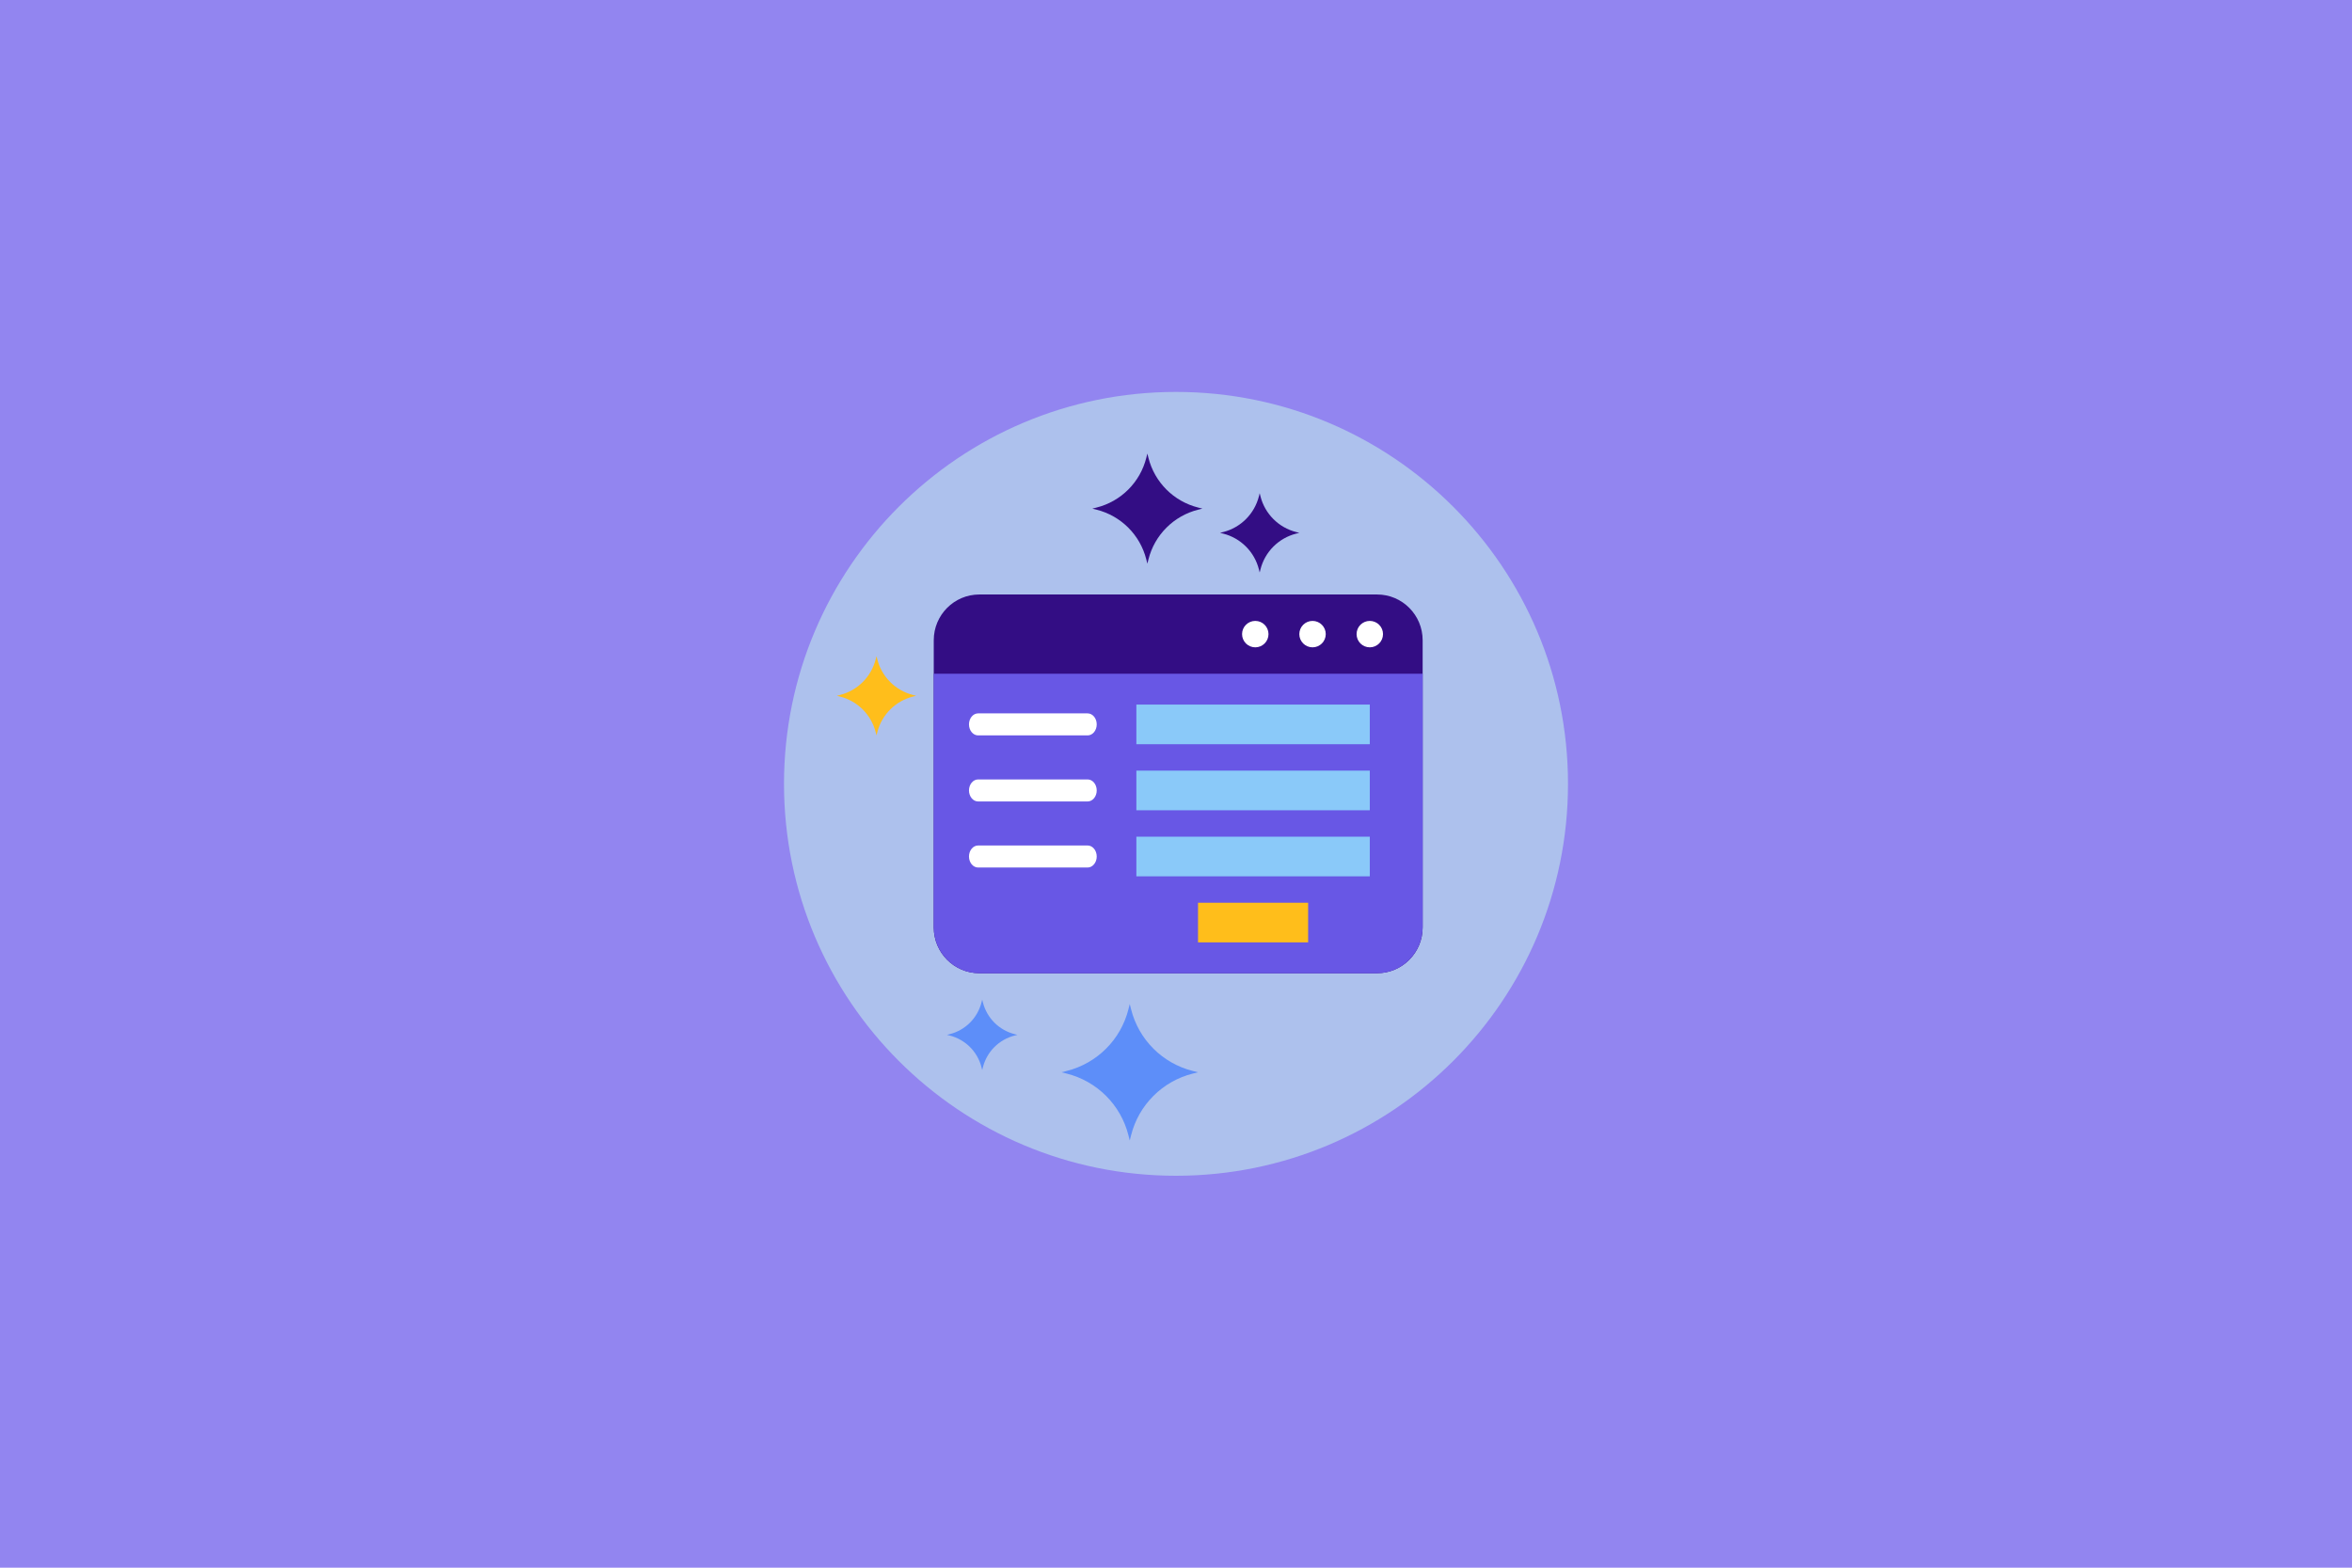 <?xml version="1.0" encoding="UTF-8"?>
<svg width="600px" height="400px" viewBox="0 0 600 400" version="1.1" xmlns="http://www.w3.org/2000/svg" xmlns:xlink="http://www.w3.org/1999/xlink">
    <title>adminlogin</title>
    <g id="adminlogin" stroke="none" stroke-width="1" fill="none" fill-rule="evenodd">
        <rect id="矩形" fill="#9285F0" fill-rule="nonzero" x="0" y="0" width="600" height="400"></rect>
        <g id="编组" transform="translate(200, 100)" fill-rule="nonzero">
            <path d="M100,0 C44.773,0 0,44.773 0,100.001 C0,155.228 44.772,200 100,200 C155.228,200 200,155.228 200,100.001 C200,44.773 155.227,0 100,0 Z" id="路径" fill="#ADC1ED"></path>
            <path d="M104.293,173.262 L105.618,173.594 L104.293,173.926 C96.535,175.87 90.477,181.928 88.535,189.688 L88.201,191.011 L87.869,189.688 C85.925,181.928 79.866,175.869 72.107,173.926 L70.787,173.594 L72.107,173.262 C79.865,171.318 85.923,165.261 87.869,157.502 L88.201,156.18 L88.535,157.502 C90.479,165.26 96.536,171.317 104.293,173.262 L104.293,173.262 Z" id="路径" fill="#5D8EF9"></path>
            <path d="M105.673,29.506 L106.742,29.774 L105.673,30.042 C99.416,31.609 94.532,36.495 92.965,42.753 L92.696,43.82 L92.427,42.753 C90.86,36.495 85.974,31.609 79.717,30.042 L78.652,29.774 L79.717,29.506 C85.973,27.939 90.859,23.054 92.427,16.797 L92.696,15.73 L92.965,16.797 C94.533,23.053 99.417,27.938 105.673,29.506 L105.673,29.506 Z" id="路径" fill="#330D84"></path>
            <path d="M32.939,77.334 L33.708,77.527 L32.939,77.72 C28.434,78.849 24.917,82.367 23.789,86.872 L23.595,87.64 L23.402,86.872 C22.273,82.366 18.755,78.848 14.25,77.72 L13.483,77.527 L14.25,77.334 C18.755,76.206 22.272,72.689 23.402,68.184 L23.595,67.416 L23.789,68.184 C24.918,72.688 28.434,76.206 32.939,77.334 L32.939,77.334 Z" id="路径" fill="#FFBE1B"></path>
            <path d="M130.691,35.761 L131.461,35.954 L130.691,36.147 C126.186,37.276 122.669,40.794 121.541,45.299 L121.348,46.067 L121.155,45.299 C120.027,40.793 116.508,37.275 112.003,36.147 L111.236,35.954 L112.003,35.761 C116.508,34.633 120.025,31.116 121.155,26.611 L121.348,25.843 L121.542,26.611 C122.67,31.115 126.187,34.632 130.691,35.761 L130.691,35.761 Z" id="路径" fill="#330D84"></path>
            <path d="M58.866,163.872 L59.551,164.044 L58.866,164.215 C54.862,165.218 51.736,168.346 50.733,172.35 L50.561,173.034 L50.39,172.35 C49.387,168.345 46.26,165.218 42.254,164.215 L41.573,164.044 L42.254,163.872 C46.259,162.869 49.386,159.743 50.39,155.739 L50.561,155.056 L50.733,155.739 C51.737,159.743 54.863,162.869 58.866,163.872 L58.866,163.872 Z" id="路径" fill="#5D8EF9"></path>
            <path d="M151.294,148.315 L49.832,148.315 C43.409,148.315 38.202,143.085 38.202,136.635 L38.202,63.363 C38.202,56.915 43.409,51.685 49.832,51.685 L151.294,51.685 C157.716,51.685 162.921,56.915 162.921,63.363 L162.921,136.635 C162.921,143.085 157.716,148.315 151.294,148.315 Z" id="路径" fill="#330D84"></path>
            <circle id="椭圆形" fill="#FFFFFF" cx="120.225" cy="61.798" r="3.371"></circle>
            <circle id="椭圆形" fill="#FFFFFF" cx="134.831" cy="61.798" r="3.371"></circle>
            <path d="M152.809,61.798 C152.809,63.66 151.301,65.169 149.438,65.169 C147.576,65.169 146.067,63.66 146.067,61.798 C146.067,59.936 147.577,58.427 149.438,58.427 C150.332,58.427 151.189,58.782 151.822,59.414 C152.454,60.046 152.809,60.904 152.809,61.798 L152.809,61.798 Z" id="路径" fill="#FFFFFF"></path>
            <path d="M151.294,148.315 L49.832,148.315 C43.409,148.315 38.202,143.05 38.202,136.557 L38.202,71.91 L162.921,71.91 L162.921,136.557 C162.921,143.05 157.716,148.315 151.294,148.315 Z" id="路径" fill="#6857E5"></path>
            <path d="M77.448,87.64 L49.519,87.64 C48.233,87.64 47.191,86.383 47.191,84.831 C47.191,83.28 48.233,82.022 49.519,82.022 L77.448,82.022 C78.733,82.022 79.775,83.28 79.775,84.831 C79.775,86.383 78.733,87.64 77.448,87.64 Z" id="路径" fill="#FFFFFF"></path>
            <polygon id="路径" fill="#8AC9F9" points="89.888 79.775 149.438 79.775 149.438 89.888 89.888 89.888"></polygon>
            <path d="M77.448,104.494 L49.519,104.494 C48.233,104.494 47.191,103.237 47.191,101.685 C47.191,100.134 48.233,98.876 49.519,98.876 L77.448,98.876 C78.733,98.876 79.775,100.134 79.775,101.685 C79.775,103.237 78.733,104.494 77.448,104.494 Z" id="路径" fill="#FFFFFF"></path>
            <polygon id="路径" fill="#8AC9F9" points="89.888 96.629 149.438 96.629 149.438 106.742 89.888 106.742"></polygon>
            <path d="M77.448,121.348 L49.519,121.348 C48.233,121.348 47.191,120.091 47.191,118.539 C47.191,116.988 48.233,115.73 49.519,115.73 L77.448,115.73 C78.733,115.73 79.775,116.988 79.775,118.539 C79.775,120.091 78.733,121.348 77.448,121.348 Z" id="路径" fill="#FFFFFF"></path>
            <polygon id="路径" fill="#8AC9F9" points="89.888 113.483 149.438 113.483 149.438 123.596 89.888 123.596"></polygon>
            <polygon id="路径" fill="#FFBE1B" points="105.618 130.337 133.708 130.337 133.708 140.449 105.618 140.449"></polygon>
        </g>
    </g>
</svg>